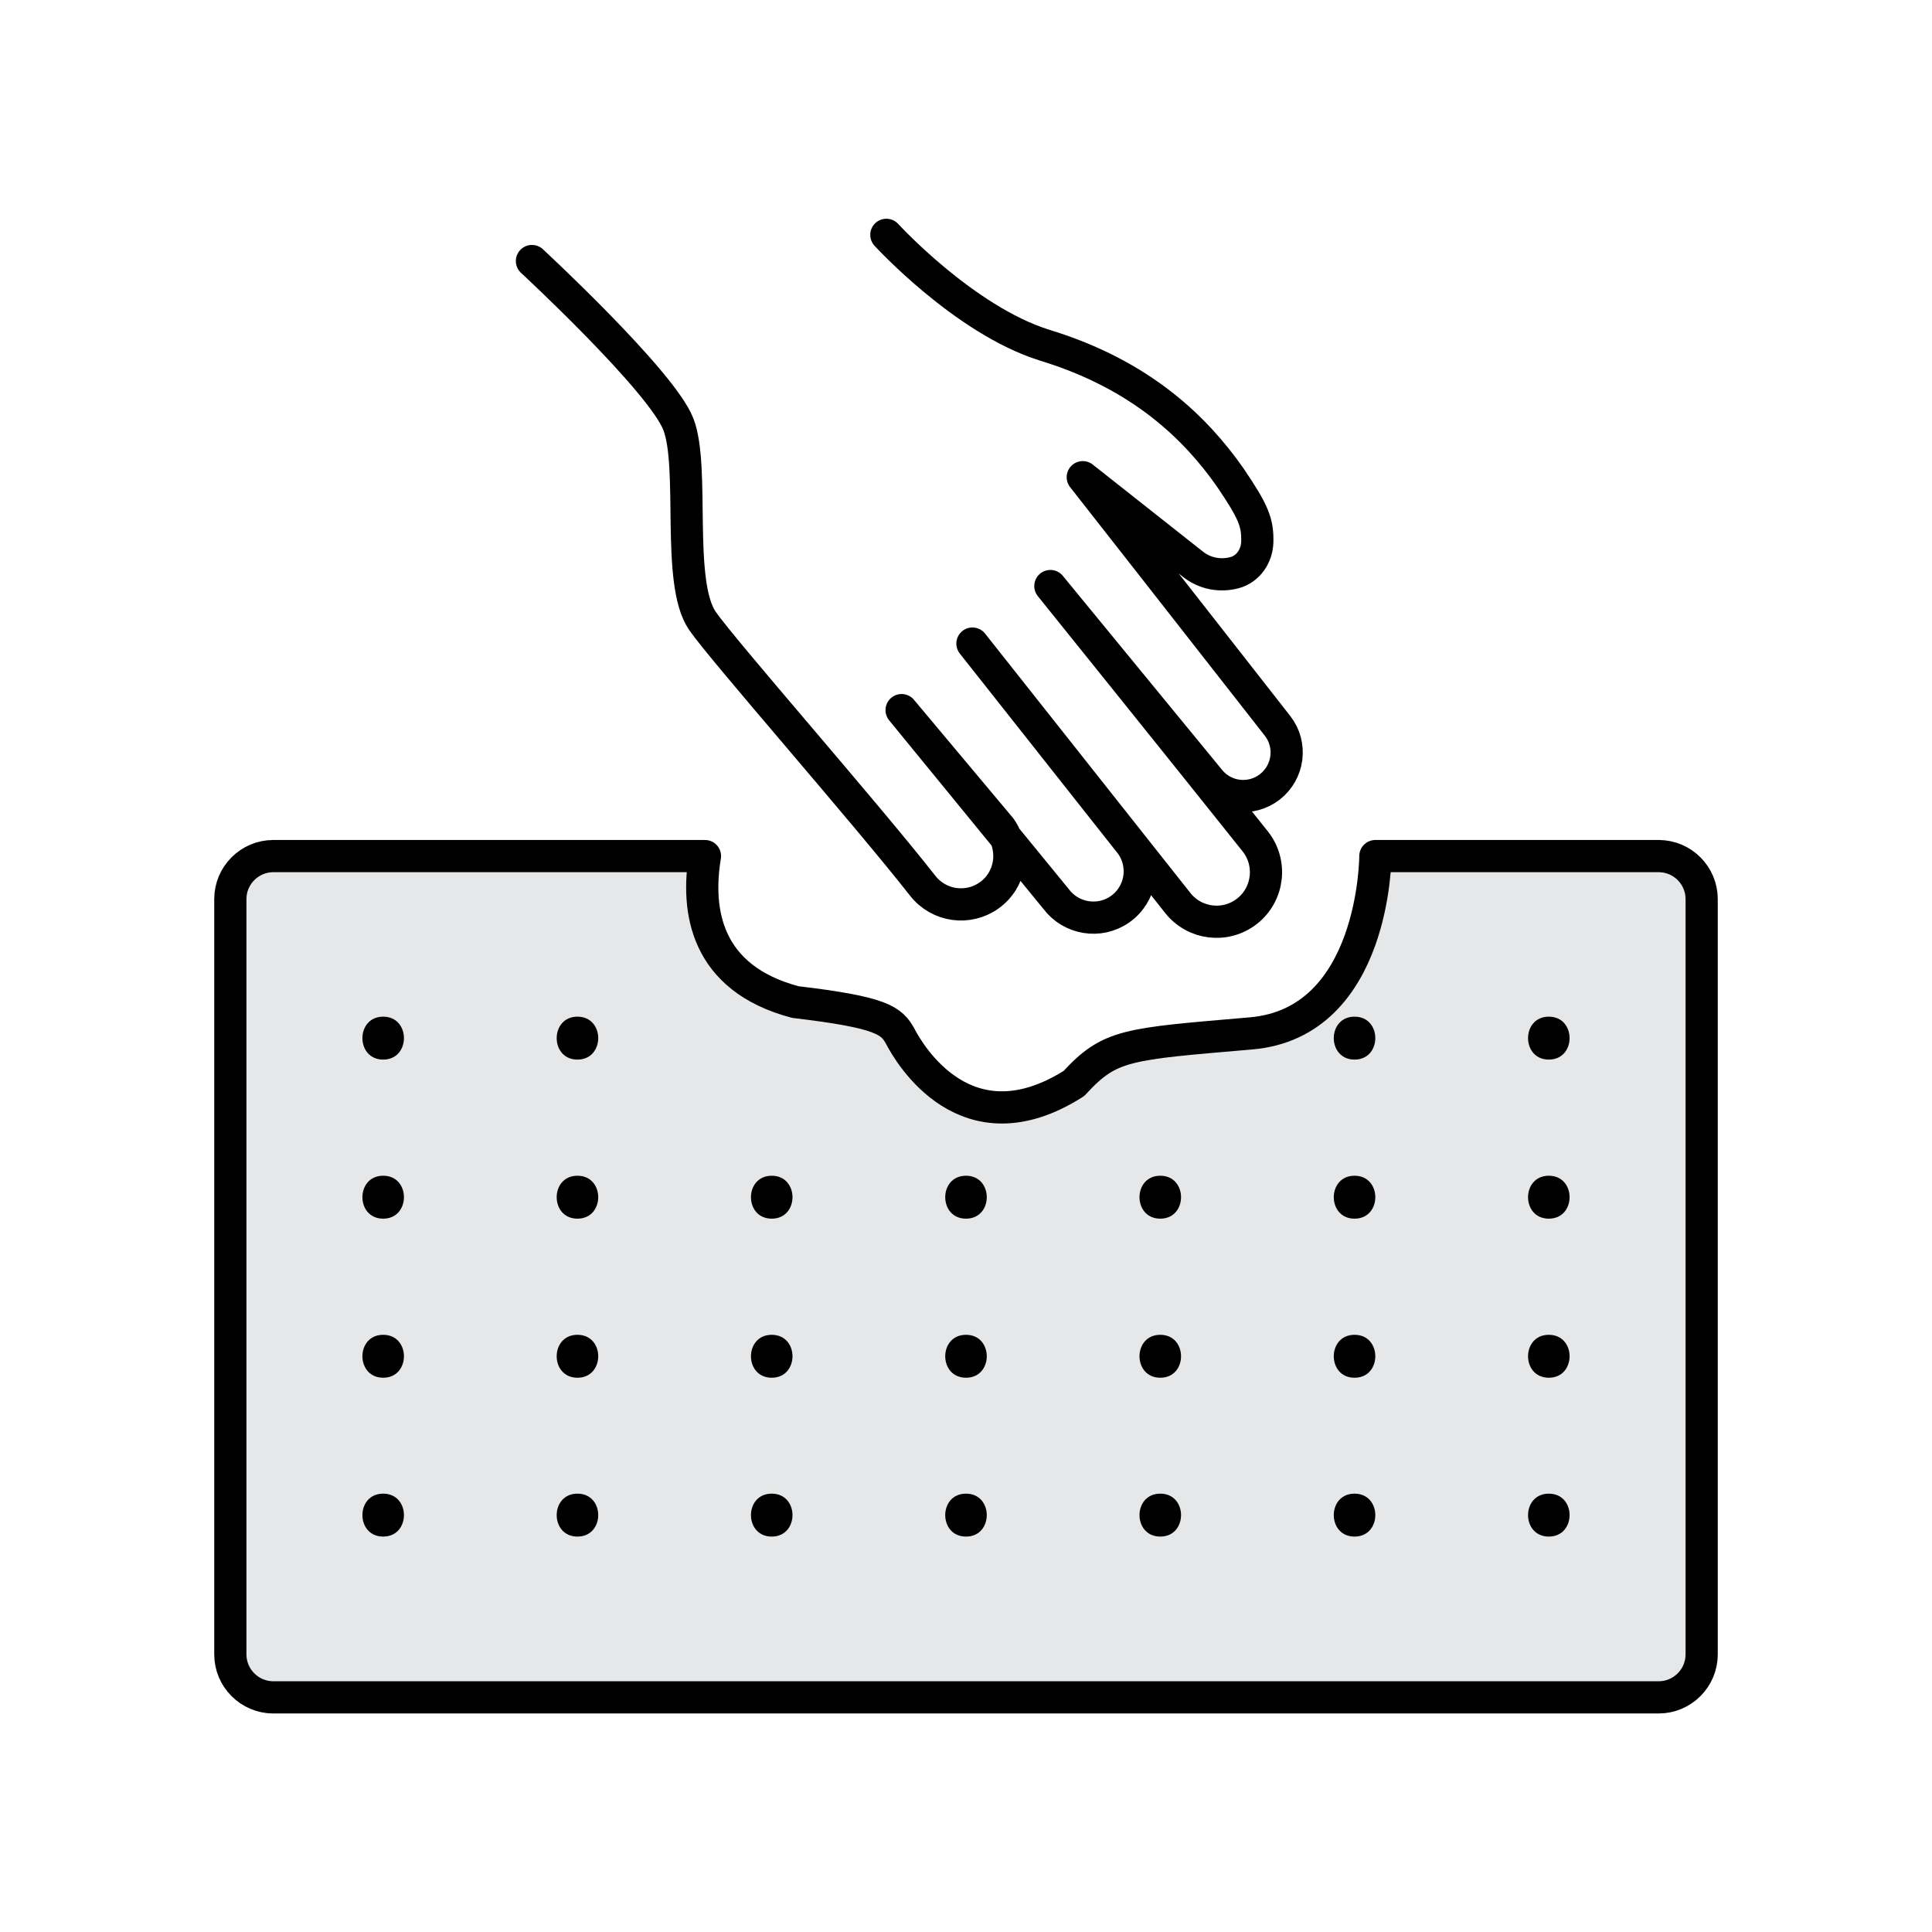 <svg viewBox="0 0 90 90" xmlns="http://www.w3.org/2000/svg" id="Layer_1"><defs><style>.cls-1{fill:#e6e7e8;}.cls-1,.cls-2{stroke:#000;stroke-linecap:round;stroke-linejoin:round;stroke-width:1.5px;}.cls-3{fill:#000;stroke-width:0px;}.cls-2{fill:none;}</style></defs><path d="M24.78,12.16s6.04,5.59,6.82,7.6-.11,7.37,1.12,9.16c.95,1.38,7.55,8.88,10.27,12.35.75.95,2.11,1.14,3.09.44h0c1.01-.72,1.24-2.12.53-3.13l-4.61-5.5,7.19,8.79c.7.94,2.02,1.16,2.98.49h0c.99-.69,1.22-2.05.52-3.03l-7.39-9.35,9.57,12.09c.79.99,2.22,1.16,3.22.38h0c1.01-.79,1.18-2.26.38-3.26-2.98-3.74-9.54-11.89-9.54-11.89l7.42,9.04c.69.85,1.93.99,2.8.32h0c.89-.69,1.05-1.97.36-2.85-2.75-3.52-9.07-11.58-9.07-11.58l5.14,4.06c.56.44,1.27.56,1.92.39s1.05-.78,1.07-1.43c.02-.9-.16-1.39-1.27-3.02-1.57-2.24-4.1-4.77-8.64-6.15-3.74-1.17-7.37-5.14-7.37-5.14" class="cls-2"></path><path d="M77.27,39.88h-13.2s0,7.77-5.8,8.26c-5.8.5-6.56.5-8.24,2.33-5.03,3.2-7.68-1.41-8.08-2.17-.41-.76-.84-1.14-4.9-1.62-4.19-1.11-4.63-4.26-4.21-6.8H12.73c-1.1,0-2,.9-2,2v35.19c0,1.1.9,2,2,2h64.54c1.1,0,2-.9,2-2v-35.19c0-1.1-.9-2-2-2Z" class="cls-1"></path><path d="M17.85,49.36c1.29,0,1.29-2,0-2s-1.29,2,0,2h0Z" class="cls-3"></path><path d="M26.9,49.36c1.29,0,1.29-2,0-2s-1.29,2,0,2h0Z" class="cls-3"></path><path d="M63.1,49.36c1.29,0,1.29-2,0-2s-1.29,2,0,2h0Z" class="cls-3"></path><path d="M72.15,49.36c1.29,0,1.29-2,0-2s-1.29,2,0,2h0Z" class="cls-3"></path><path d="M17.85,56.77c1.29,0,1.29-2,0-2s-1.29,2,0,2h0Z" class="cls-3"></path><path d="M26.9,56.77c1.29,0,1.29-2,0-2s-1.29,2,0,2h0Z" class="cls-3"></path><path d="M35.95,56.77c1.29,0,1.29-2,0-2s-1.29,2,0,2h0Z" class="cls-3"></path><path d="M45,56.77c1.29,0,1.29-2,0-2s-1.29,2,0,2h0Z" class="cls-3"></path><path d="M54.05,56.77c1.29,0,1.29-2,0-2s-1.29,2,0,2h0Z" class="cls-3"></path><path d="M63.1,56.77c1.29,0,1.29-2,0-2s-1.29,2,0,2h0Z" class="cls-3"></path><path d="M72.15,56.77c1.29,0,1.29-2,0-2s-1.29,2,0,2h0Z" class="cls-3"></path><path d="M17.85,64.18c1.29,0,1.29-2,0-2s-1.29,2,0,2h0Z" class="cls-3"></path><path d="M26.9,64.18c1.29,0,1.29-2,0-2s-1.29,2,0,2h0Z" class="cls-3"></path><path d="M35.95,64.18c1.29,0,1.29-2,0-2s-1.29,2,0,2h0Z" class="cls-3"></path><path d="M45,64.18c1.29,0,1.29-2,0-2s-1.29,2,0,2h0Z" class="cls-3"></path><path d="M54.05,64.18c1.29,0,1.29-2,0-2s-1.29,2,0,2h0Z" class="cls-3"></path><path d="M63.1,64.18c1.29,0,1.29-2,0-2s-1.29,2,0,2h0Z" class="cls-3"></path><path d="M72.15,64.18c1.29,0,1.29-2,0-2s-1.29,2,0,2h0Z" class="cls-3"></path><path d="M17.85,71.58c1.29,0,1.29-2,0-2s-1.29,2,0,2h0Z" class="cls-3"></path><path d="M26.9,71.58c1.29,0,1.29-2,0-2s-1.29,2,0,2h0Z" class="cls-3"></path><path d="M35.95,71.58c1.29,0,1.29-2,0-2s-1.29,2,0,2h0Z" class="cls-3"></path><path d="M45,71.58c1.29,0,1.29-2,0-2s-1.29,2,0,2h0Z" class="cls-3"></path><path d="M54.05,71.58c1.29,0,1.29-2,0-2s-1.29,2,0,2h0Z" class="cls-3"></path><path d="M63.1,71.58c1.29,0,1.29-2,0-2s-1.29,2,0,2h0Z" class="cls-3"></path><path d="M72.15,71.58c1.29,0,1.29-2,0-2s-1.29,2,0,2h0Z" class="cls-3"></path></svg>